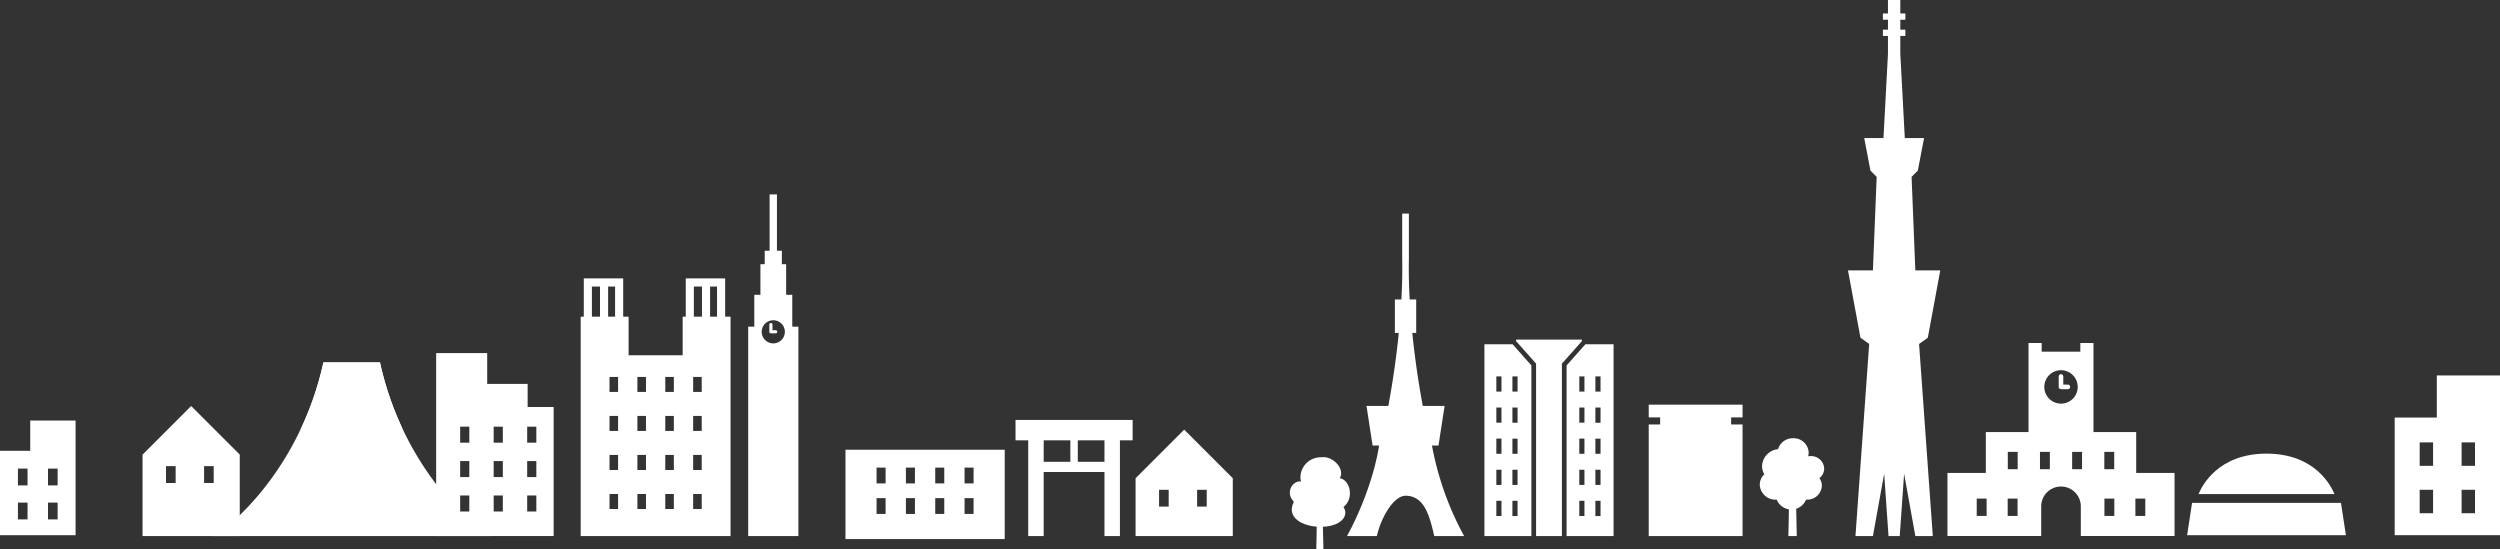 <svg xmlns="http://www.w3.org/2000/svg" width="796" height="174.829" viewBox="0 0 796 174.829">
  <rect x="0" y="0" width="796" height="174.829" fill="#333333" stroke="none"/>
  <g id="k0741_1_1_" data-name="k0741_1 (1)" transform="translate(-2 -0.439)">
    <path id="Path_4" data-name="Path 4" d="M615.812,107.976l3.973-21.444h-7.942l-1.191-29.784,1.982-1.986L614.623,44.4H608.49l-1.432-26.806V11.876h1.607V9.891h-1.607V6.713h1.607V4.728h-1.607V.439h-3.932V4.728h-1.609V6.713h1.609V9.891h-1.609v1.985h1.609v5.718L601.7,44.4h-6.134l1.987,10.362,1.982,1.986L598.34,86.532H590.4l3.974,21.444,2.776,1.986-4.369,61.152h5.56l3.577-19.853,1.387,19.853h3.574l1.389-19.853,3.576,19.853h5.56l-4.37-61.152Z" fill="#fff"/>
    <path id="Path_5" data-name="Path 5" d="M777.884,119.981v13.413H764.467v37.444H798V119.982H777.884Zm-1.19,43.872h-4.269v-7.468h4.269Zm0-15.09h-4.269V141.3h4.269Zm13.348,15.09h-4.269v-7.468h4.269Zm0-15.09h-4.269V141.3h4.269Z" fill="#fff"/>
    <path id="Path_6" data-name="Path 6" d="M11.625,134.347v9.622H2v26.868H26.06v-36.49H11.625Zm-.854,31.478H7.709v-5.358h3.063v5.358Zm0-10.828H7.709v-5.358h3.063V155Zm9.578,10.828H17.286v-5.358h3.063Zm0-10.828H17.286v-5.358h3.063Z" fill="#fff"/>
    <path id="Path_7" data-name="Path 7" d="M271.2,143.628v28.455h50.7V143.628Zm12.782,20.438H281.1v-5.029h2.874Zm0-9.719H281.1v-5.028h2.874Zm9.336,9.719h-2.874v-5.029h2.874Zm0-9.719h-2.874v-5.028h2.874Zm9.335,9.719h-2.87v-5.029h2.87Zm0-9.719h-2.87v-5.028h2.87Zm9.336,9.719h-2.868v-5.029h2.868Zm0-9.719h-2.868v-5.028h2.868Z" fill="#fff"/>
    <path id="Path_8" data-name="Path 8" d="M170,130.033v-7.358H157.124v-9.81H140.876v58.249h37.4V130.032H170ZM151.432,163.3h-2.915v-5.1h2.915Zm0-10.957h-2.915v-5.1h2.915Zm0-10.954h-2.915v-5.1h2.915ZM162.1,163.3h-2.915v-5.1H162.1Zm0-10.957h-2.915v-5.1H162.1Zm0-10.954h-2.915v-5.1H162.1Zm10.67,21.911h-2.915v-5.1h2.915Zm0-10.957h-2.915v-5.1h2.915Zm0-10.954h-2.915v-5.1h2.915Z" fill="#fff"/>
    <path id="Path_9" data-name="Path 9" d="M660.41,122.9h-1.461v-2.586a.727.727,0,1,0-1.454,0v3.311a.73.73,0,0,0,.726.726h2.188a.725.725,0,1,0,0-1.451Zm21.753,28.117v-13h-13.6V109.652h-4.186v2.758H652.07v-2.758h-4.19v28.366H634.289v13H622.074v20.093h29.845v-9.455a6.306,6.306,0,0,1,12.612,0v9.455h29.844V151.021Zm-47.624,13.692h-3.152v-5.518h3.152Zm9.855,0h-3.149v-5.518h3.149Zm.037-14.884h-3.148v-5.516h3.148Zm10.246,0h-3.151v-5.516h3.151Zm3.545-20.87a5.321,5.321,0,1,1,5.321-5.319A5.319,5.319,0,0,1,658.222,128.959Zm6.7,20.87H661.77v-5.516h3.151Zm7.092-5.515h3.15v5.516h-3.15Zm3.187,20.4h-3.151v-5.518H675.2Zm9.858,0h-3.15v-5.518h3.15Z" fill="#fff"/>
    <path id="Path_10" data-name="Path 10" d="M232.887,101.267V89.09H220.346v12.176h-.988v12.3H202.145v-12.3h-1.721V89.09H187.88v12.176h-.987v69.848h47.716V101.266h-1.722Zm-39.845,0h-2.58V91.674h2.58Zm2.584-9.593h2.217v9.593h-2.217Zm3.175,70.834h-2.732v-4.782H198.8Zm0-12.425h-2.732V145.3H198.8Zm0-12.427h-2.732v-4.781H198.8Zm0-12.427h-2.732V120.45H198.8Zm8.878,37.279h-2.732v-4.782h2.732Zm0-12.425h-2.732V145.3h2.732Zm0-12.427h-2.732v-4.781h2.732Zm0-12.427h-2.732V120.45h2.732Zm8.877,37.279h-2.732v-4.782h2.732Zm0-12.425h-2.732V145.3h2.732Zm0-12.427h-2.732v-4.781h2.732Zm0-12.427h-2.732V120.45h2.732Zm8.875,37.279H222.7v-4.782h2.728Zm0-12.425H222.7V145.3h2.728Zm0-12.427H222.7v-4.781h2.728Zm0-12.427H222.7V120.45h2.728Zm.078-23.962h-2.585V91.674h2.585Zm4.794,0h-2.211V91.674H230.3Z" fill="#fff"/>
    <g id="Group_10" data-name="Group 10">
      <path id="Path_11" data-name="Path 11" d="M421.91,168.163c-5.014-.143-10.553-2.821-7.941-7.943-2.927-3.031-.312-6.9,2.3-6.478-.937-2.82,1.255-7.942,6.9-7.732,2.925-.314,7.212,3.449,5.435,6.688,3.243.523,4.7,6.375,1.147,9.195C431.628,164.4,429.224,168.372,421.91,168.163Z" fill="#fff"/>
      <path id="Path_12" data-name="Path 12" d="M425.251,157.073c-.62.621-1.685,1.9-2.236,2.582-.147-4.03-.383-7.261-.777-7.391-.5.167-.742,5.242-.884,10.654l-3.15-2.668c-.545-.547-1.231-.136-.408.683.693.7,2.864,3.651,3.5,4.526-.086,4.237-.124,8.239-.188,9.809h2.271c-.09-1.807-.132-8.1-.3-13.641.535-.772,2.495-3.624,2.746-4.121C426.113,156.93,426.113,156.211,425.251,157.073Z" fill="#fff"/>
    </g>
    <g id="Group_12" data-name="Group 12">
      <path id="Path_13" data-name="Path 13" d="M582.822,149.636a4.16,4.16,0,0,0-4.324-3.976,4.615,4.615,0,0,0-.8.069,4.151,4.151,0,0,0,.179-1.207,4.759,4.759,0,0,0-4.943-4.546,4.877,4.877,0,0,0-4.8,3.471,5.626,5.626,0,0,0-5.088,5.4,5.07,5.07,0,0,0,.716,2.6,4.571,4.571,0,0,0-1.457,3.311,4.994,4.994,0,0,0,5.187,4.774c.075,0,.145-.007.217-.01a5.026,5.026,0,0,0,9.328,0c.072,0,.144.009.222.009a4.639,4.639,0,0,0,4.819-4.433,4.16,4.16,0,0,0-.787-2.424A3.852,3.852,0,0,0,582.822,149.636Z" fill="#fff"/>
      <g id="Group_11" data-name="Group 11">
        <path id="Path_14" data-name="Path 14" d="M576.322,149.561c-.732.737-1.993,2.257-2.645,3.06-.179-4.774-.454-8.6-.917-8.756-.6.2-.885,6.209-1.051,12.622l-3.734-3.163c-.646-.648-1.453-.16-.484.812.82.823,3.393,4.326,4.148,5.362-.1,5.016-.149,9.759-.226,11.618h2.682c-.1-2.14-.147-9.589-.341-16.16.628-.912,2.952-4.292,3.248-4.881C577.346,149.391,577.346,148.54,576.322,149.561Z" fill="#fff"/>
      </g>
    </g>
    <g id="Group_13" data-name="Group 13">
      <path id="Path_15" data-name="Path 15" d="M122.982,115.827H104.974c-7.564,34.581-30.614,53.126-34.939,55.288h87.88C153.6,168.953,130.546,150.408,122.982,115.827Z" fill="#fff"/>
      <path id="Path_16" data-name="Path 16" d="M105.67,135l4.9-5.268,3.36,7.111,3.232-7.173,4.993,5.177-.605-6.318,8.66,8.518a99.14,99.14,0,0,1-7.227-21.221H104.974a98.811,98.811,0,0,1-7.409,21.588l8.592-8.737Z" fill="#fff"/>
    </g>
    <path id="Path_17" data-name="Path 17" d="M457.936,142.294h2.079l1.942-12.6h-6.944c-1.641-8.836-2.677-16.648-3.339-23.252h1.243V95.79h-2.072c-.415-7.626-.255-12.179-.255-12.863V68.45h-2.131V82.927c0,.683.159,5.237-.253,12.863h-2.074v10.656h1.241c-.655,6.6-1.692,14.417-3.33,23.252h-6.95l1.942,12.6h2.082c-2.56,15.5-10.241,28.82-10.241,28.82h9.508c1.462-6.3,5.485-12.835,9.14-12.835,6.054,0,7.681,6.539,9.143,12.835h9.508A96.8,96.8,0,0,1,457.936,142.294Z" fill="#fff"/>
    <path id="Path_18" data-name="Path 18" d="M62.863,129.707,47.387,145.181v25.933H78.339V145.181ZM57.926,154.22H54.863v-5.363h3.063Zm12.117,0H66.978v-5.363h3.065Z" fill="#fff"/>
    <path id="Path_19" data-name="Path 19" d="M379.045,137.231l-15.476,15.478v18.406h30.948V152.709Zm-4.937,24.513h-3.063v-5.36h3.063Zm12.113,0h-3.062v-5.36h3.062Z" fill="#fff"/>
    <path id="Path_20" data-name="Path 20" d="M254.261,104.443V94.307h-1.952V84.559h-1.366V80.27h-1.561V62.337h-2.335V80.27h-1.561v4.288H244.12v9.748h-1.951v10.136h-1.947v66.672h15.984V104.442h-1.945Zm-6.046,5.33a3.684,3.684,0,1,1,3.681-3.683A3.684,3.684,0,0,1,248.215,109.773Zm.757-4.194h-1.015v-1.792a.5.5,0,1,0-1,0v2.294a.5.5,0,0,0,.5.5h1.516a.5.5,0,1,0,0-1Z" fill="#fff"/>
    <path id="Path_21" data-name="Path 21" d="M556.825,133.332v-4.038H526.953v4.038h3.632v2.259h-3.632v35.523h29.872V135.591h-3.633v-2.259Z" fill="#fff"/>
    <g id="Group_14" data-name="Group 14">
      <path id="Path_22" data-name="Path 22" d="M484.724,108.561v.5l5.987,6.731.375.423v54.9h8.222v-54.9l.382-.423,5.981-6.731v-.5Z" fill="#fff"/>
      <path id="Path_23" data-name="Path 23" d="M483.613,110.056h-8.976v61.059h14.955v-54.33Zm-3.545,54.684h-1.636V159.9h1.636Zm0-9.907h-1.636V150h1.636Zm0-9.9h-1.636v-4.836h1.636Zm0-9.907h-1.636v-4.835h1.636Zm0-9.905h-1.636v-4.836h1.636Zm5.122,39.623h-1.638V159.9h1.638Zm0-9.907h-1.638V150h1.638Zm0-9.9h-1.638v-4.836h1.638Zm0-9.907h-1.638v-4.835h1.638Zm0-9.905h-1.638v-4.836h1.638Z" fill="#fff"/>
      <path id="Path_24" data-name="Path 24" d="M506.787,110.056l-5.981,6.729v54.33h14.952V110.056h-8.971Zm-.3,54.684h-1.636V159.9h1.636Zm0-9.907h-1.636V150h1.636Zm0-9.9h-1.636v-4.836h1.636Zm0-9.907h-1.636v-4.835h1.636Zm0-9.905h-1.636v-4.836h1.636Zm5.123,39.623h-1.638V159.9h1.638Zm0-9.907h-1.638V150h1.638Zm0-9.9h-1.638v-4.836h1.638Zm0-9.907h-1.638v-4.835h1.638Zm0-9.905h-1.638v-4.836h1.638Z" fill="#fff"/>
    </g>
    <path id="Path_25" data-name="Path 25" d="M362.631,134.148h-37.29v6.495h4.044v30.471h4.925v-20.4h19.351v20.4h4.926V140.643h4.044Zm-28.32,6.5H342.8v6.82h-8.489Zm19.35,6.82h-8.489v-6.82h8.489Z" fill="#fff"/>
    <path id="Path_26" data-name="Path 26" d="M723.656,144.873c-15.481,0-20.61,10.351-21.634,12.886h43.269C744.267,155.223,739.141,144.873,723.656,144.873Zm23.71,15.684H699.948l-1.563,10.28h50.548Z" fill="#fff"/>
  </g>
</svg>
